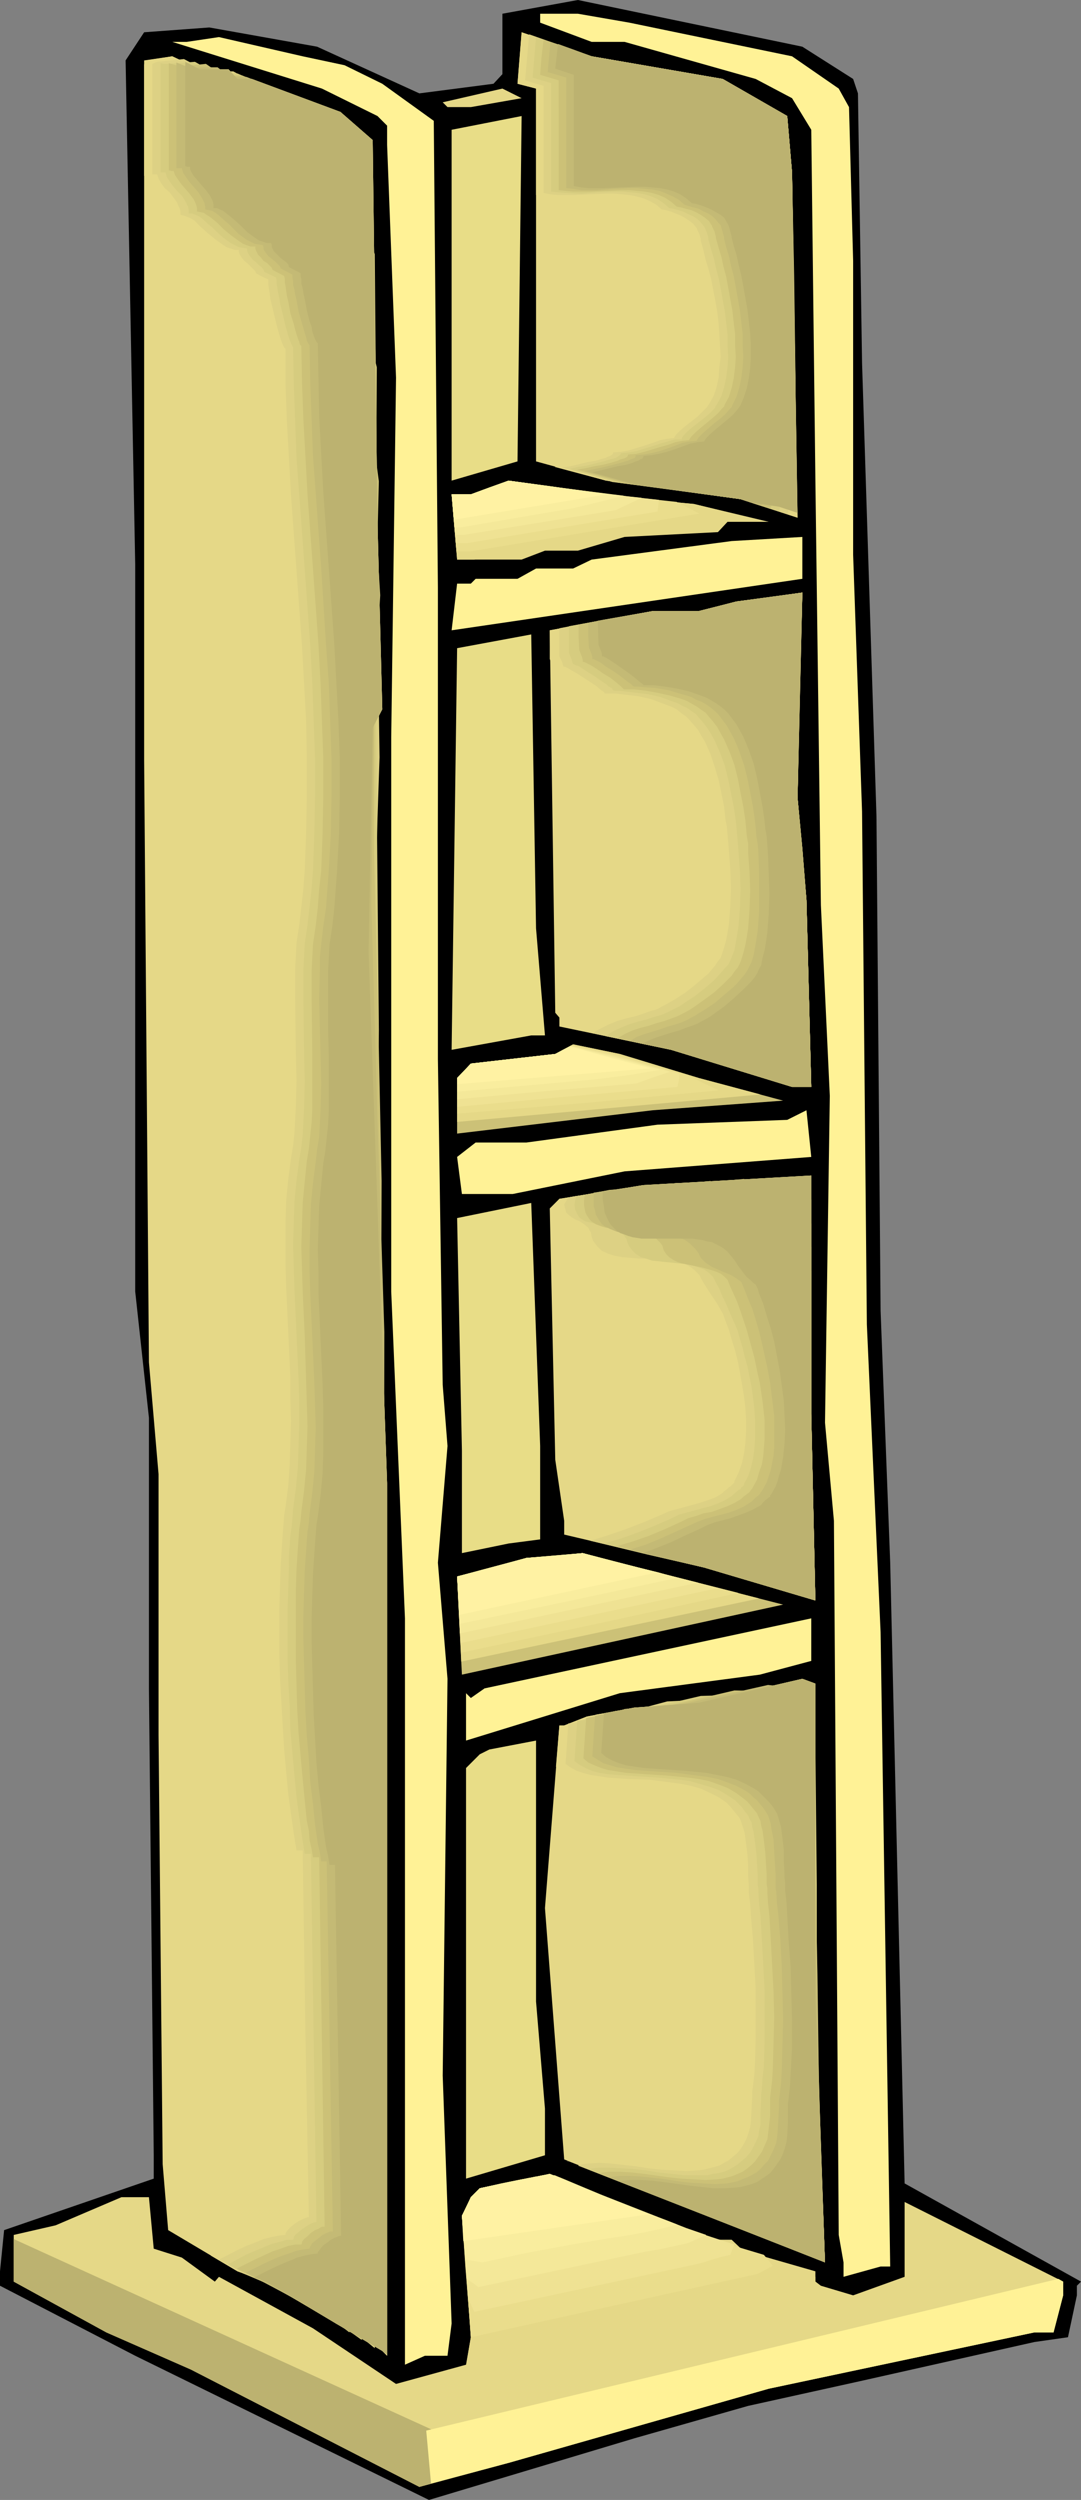 <?xml version="1.0" encoding="UTF-8" standalone="no"?>
<svg
   version="1.0"
   width="67.355mm"
   height="155.668mm"
   id="svg76"
   sodipodi:docname="Shelves - Tall.wmf"
   xmlns:inkscape="http://www.inkscape.org/namespaces/inkscape"
   xmlns:sodipodi="http://sodipodi.sourceforge.net/DTD/sodipodi-0.dtd"
   xmlns="http://www.w3.org/2000/svg"
   xmlns:svg="http://www.w3.org/2000/svg">
  <rect width="100%" height="100%" fill="#808080" stroke="none"/>
  <sodipodi:namedview
     id="namedview76"
     pagecolor="#ffffff"
     bordercolor="#000000"
     borderopacity="0.25"
     inkscape:showpageshadow="2"
     inkscape:pageopacity="0.0"
     inkscape:pagecheckerboard="0"
     inkscape:deskcolor="#d1d1d1"
     inkscape:document-units="mm" />
  <defs
     id="defs1">
    <pattern
       id="WMFhbasepattern"
       patternUnits="userSpaceOnUse"
       width="6"
       height="6"
       x="0"
       y="0" />
  </defs>
  <path
     style="fill:#000000;fill-opacity:1;fill-rule:evenodd;stroke:none"
     d="M 118.315,17.452 116.214,19.714 98.757,21.976 74.674,10.988 49.298,6.464 33.943,7.595 29.579,14.22 31.842,132.828 v 171.125 l 3.233,29.733 v 63.667 l 1.131,109.882 v 5.494 L 0.97,524.848 0,534.543 v 3.393 l 31.842,16.482 69.179,33.934 48.49,-14.543 26.669,-7.595 26.346,-5.817 41.055,-9.211 7.92,-1.131 2.101,-9.857 v -2.262 l 0.97,-0.97 -41.54,-23.108 -3.394,-146.078 -2.263,-59.304 -0.97,-116.346 L 203.01,85.482 202.041,21.976 200.909,18.583 188.948,10.988 136.094,0 118.315,3.232 Z"
     id="path1" />
  <path
     style="fill:#fff296;fill-opacity:1;fill-rule:evenodd;stroke:none"
     d="m 127.205,5.333 12.122,4.525 h 7.758 l 30.872,8.726 8.567,4.525 4.526,7.433 0.97,82.573 1.293,99.863 2.101,44.922 -1.131,76.917 2.101,23.108 1.131,168.055 1.131,6.464 v 3.393 l 8.728,-2.424 h 2.263 L 207.374,384.102 204.142,311.709 203.01,191.001 200.909,130.566 V 61.405 l -0.97,-36.196 -2.424,-4.363 -10.991,-7.595 -38.307,-7.918 -12.122,-2.101 h -8.89 z"
     id="path2" />
  <path
     style="fill:#e5d887;fill-opacity:1;fill-rule:evenodd;stroke:none"
     d="m 126.235,20.845 v 87.744 l 16.487,4.525 31.68,4.363 13.415,4.363 -1.293,-81.28 -1.131,-13.25 -15.193,-8.726 -30.872,-5.333 -16.486,-5.656 -0.97,12.119 z"
     id="path3" />
  <path
     style="fill:#fff296;fill-opacity:1;fill-rule:evenodd;stroke:none"
     d="m 40.57,9.857 35.236,10.988 13.092,6.464 2.263,2.262 v 4.525 l 2.101,54.779 -1.131,84.674 v 130.404 l 3.233,76.917 v 175.65 l 4.687,-2.101 h 5.334 l 0.97,-7.595 -2.101,-58.334 1.131,-93.4 -2.263,-27.309 2.263,-27.47 -1.131,-14.382 -1.131,-76.594 V 138.322 L 102.152,28.44 90.029,19.714 81.139,15.351 71.28,13.25 51.561,8.726 43.964,9.857 Z"
     id="path4" />
  <path
     style="fill:#e5d887;fill-opacity:1;fill-rule:evenodd;stroke:none"
     d="m 33.943,178.881 1.131,141.715 2.263,26.339 v 61.405 l 0.97,100.994 1.293,15.513 16.325,9.695 6.627,2.424 27.478,16.321 1.131,1.131 V 349.037 l -4.364,-125.072 0.97,-52.679 2.263,-4.363 -1.131,-44.114 -1.131,-89.845 -7.597,-6.625 -20.851,-7.756 h -3.394 L 53.824,16.321 H 47.035 l -6.465,-3.07 -6.627,0.97 z"
     id="path5" />
  <path
     style="fill:#e5d887;fill-opacity:1;fill-rule:evenodd;stroke:none"
     d="m 105.384,25.208 h 5.495 l 11.961,-2.101 -4.526,-2.262 -14.062,3.232 z"
     id="path6" />
  <path
     style="fill:#e8dd87;fill-opacity:1;fill-rule:evenodd;stroke:none"
     d="m 106.354,113.114 15.517,-4.525 0.97,-81.28 -16.487,3.232 z"
     id="path7" />
  <path
     style="fill:#e5d887;fill-opacity:1;fill-rule:evenodd;stroke:none"
     d="m 106.354,116.346 1.293,15.351 h 15.193 l 5.495,-2.101 h 7.758 l 10.991,-3.232 21.982,-1.131 2.263,-2.424 h 9.698 l -17.618,-4.201 -11.961,-1.131 -31.68,-4.363 -8.89,3.232 z"
     id="path8" />
  <path
     style="fill:#fff296;fill-opacity:1;fill-rule:evenodd;stroke:none"
     d="m 139.327,131.697 -4.364,2.101 h -8.728 l -4.364,2.424 h -9.86 l -1.131,1.131 h -3.233 l -1.293,10.988 82.594,-12.119 v -9.857 l -16.648,0.97 z"
     id="path9" />
  <path
     style="fill:#e5d887;fill-opacity:1;fill-rule:evenodd;stroke:none"
     d="m 164.542,143.816 h -10.829 l -24.245,4.525 1.293,90.006 0.97,1.131 v 2.101 l 26.346,5.494 28.447,8.726 h 4.526 l -1.131,-43.953 -2.101,-24.077 1.131,-48.316 -15.517,2.101 z"
     id="path10" />
  <path
     style="fill:#e8dd87;fill-opacity:1;fill-rule:evenodd;stroke:none"
     d="m 106.354,247.073 18.749,-3.393 h 3.233 l -2.101,-25.208 -1.131,-69.161 -17.456,3.232 z"
     id="path11" />
  <path
     style="fill:#ccc177;fill-opacity:1;fill-rule:evenodd;stroke:none"
     d="m 110.88,250.305 -3.233,3.393 v 13.089 l 46.065,-5.494 30.71,-2.262 -19.881,-5.332 -18.588,-5.656 -10.991,-2.262 -4.202,2.262 z"
     id="path12" />
  <path
     style="fill:#fff296;fill-opacity:1;fill-rule:evenodd;stroke:none"
     d="m 154.844,264.686 -30.872,4.201 h -11.961 l -4.364,3.393 1.131,8.726 h 11.961 l 26.346,-5.332 43.964,-3.393 -1.131,-10.988 -4.526,2.262 z"
     id="path13" />
  <path
     style="fill:#e5d887;fill-opacity:1;fill-rule:evenodd;stroke:none"
     d="m 131.73,282.138 -2.263,2.262 1.293,59.142 2.101,14.382 v 3.232 l 32.973,7.756 26.184,7.756 -0.97,-43.953 v -56.072 l -39.6,2.262 z"
     id="path14" />
  <path
     style="fill:#e8dd87;fill-opacity:1;fill-rule:evenodd;stroke:none"
     d="m 108.779,341.442 v 24.077 l 10.991,-2.262 7.435,-0.97 v -21.976 l -2.101,-57.203 -17.456,3.555 z"
     id="path15" />
  <path
     style="fill:#ccc177;fill-opacity:1;fill-rule:evenodd;stroke:none"
     d="m 107.647,371.013 1.131,23.108 75.644,-16.482 -34.104,-8.726 -13.092,-3.393 -13.254,1.131 z"
     id="path16" />
  <path
     style="fill:#fff296;fill-opacity:1;fill-rule:evenodd;stroke:none"
     d="m 110.88,399.615 -1.131,-1.131 v 11.15 l 36.206,-11.15 32.973,-4.363 12.122,-3.232 v -10.019 l -76.937,16.482 z"
     id="path17" />
  <path
     style="fill:#e5d887;fill-opacity:1;fill-rule:evenodd;stroke:none"
     d="m 149.348,401.877 -11.153,2.101 -5.334,2.101 h -1.131 l -3.394,42.983 4.526,59.142 61.42,24.239 -2.263,-62.536 v -73.686 l -3.071,-1.131 -24.406,5.656 z"
     id="path18" />
  <path
     style="fill:#e8dd87;fill-opacity:1;fill-rule:evenodd;stroke:none"
     d="m 112.981,412.865 -3.233,3.232 v 96.631 l 18.588,-5.494 v -10.988 l -2.101,-25.208 v -61.405 l -10.991,2.101 z"
     id="path19" />
  <path
     style="fill:#e5d887;fill-opacity:1;fill-rule:evenodd;stroke:none"
     d="m 110.88,517.092 -2.101,4.363 2.101,28.602 -1.131,6.464 -16.487,4.525 -19.558,-13.089 -22.144,-12.119 -0.97,1.131 -7.758,-5.656 -6.627,-2.101 -1.131,-12.119 h -6.465 l -15.517,6.625 -9.86,2.262 v 10.988 l 21.82,11.958 19.881,8.726 53.824,27.632 21.012,-5.656 61.259,-17.452 62.552,-13.25 h 4.526 l 2.263,-8.726 v -3.232 l -37.337,-18.745 v 17.613 l -12.122,4.363 -7.597,-2.262 -1.293,-0.97 v -2.424 l -15.193,-4.363 h -1.293 l -3.233,-3.07 h -5.334 l -32.003,-13.25 -5.495,-2.262 -16.487,3.393 z"
     id="path20" />
  <path
     style="fill:#e5d887;fill-opacity:1;fill-rule:evenodd;stroke:none"
     d="m 106.354,116.346 1.293,15.351 h 4.041 l 62.875,-10.342 -11.153,-2.747 -11.961,-1.131 -31.68,-4.363 -8.89,3.232 z"
     id="path21" />
  <path
     style="fill:#eadd8c;fill-opacity:1;fill-rule:evenodd;stroke:none"
     d="m 106.354,116.346 1.131,13.412 h 3.394 l 53.824,-8.888 -5.334,-2.747 -5.98,-0.646 -5.98,-0.646 -27.639,-3.717 -2.263,0.808 -2.263,0.808 -4.364,1.616 z"
     id="path22" />
  <path
     style="fill:#efe293;fill-opacity:1;fill-rule:evenodd;stroke:none"
     d="m 106.354,116.346 0.647,5.817 0.323,5.656 h 2.748 l 44.772,-7.433 0.162,-1.293 0.162,-1.454 -11.799,-1.293 -11.799,-1.616 -11.799,-1.616 -2.263,0.808 -2.263,0.808 -4.364,1.616 z"
     id="path23" />
  <path
     style="fill:#f4e899;fill-opacity:1;fill-rule:evenodd;stroke:none"
     d="m 106.354,116.346 0.485,4.848 0.323,4.686 h 2.101 l 17.941,-2.909 17.78,-2.909 3.071,-1.454 3.071,-1.454 -3.071,-0.323 -2.748,-0.323 -5.98,-0.646 -9.86,-1.454 -9.698,-1.293 -2.263,0.808 -2.263,0.808 -4.364,1.616 z"
     id="path24" />
  <path
     style="fill:#f9ed9e;fill-opacity:1;fill-rule:evenodd;stroke:none"
     d="m 106.354,116.346 0.323,3.878 0.323,3.878 h 1.616 l 13.254,-2.262 13.254,-2.262 5.98,-1.454 5.819,-1.454 -11.638,-1.454 -7.758,-0.97 -7.758,-1.131 -2.263,0.808 -2.263,0.808 -4.364,1.616 z"
     id="path25" />
  <path
     style="fill:#fff2a3;fill-opacity:1;fill-rule:evenodd;stroke:none"
     d="m 106.354,116.346 0.485,5.817 h 0.97 l 35.074,-5.817 -23.113,-3.232 -8.89,3.232 z"
     id="path26" />
  <path
     style="fill:#e5d887;fill-opacity:1;fill-rule:evenodd;stroke:none"
     d="m 110.88,250.305 -3.233,3.393 v 10.342 l 71.442,-6.464 -14.547,-3.878 -18.588,-5.656 -10.991,-2.262 -4.202,2.262 z"
     id="path27" />
  <path
     style="fill:#eadd8c;fill-opacity:1;fill-rule:evenodd;stroke:none"
     d="m 110.88,250.305 -1.616,1.778 -1.616,1.616 v 8.403 l 15.355,-1.293 15.517,-1.293 30.71,-2.909 -3.394,-1.616 -3.556,-1.778 -8.405,-2.424 -8.405,-2.585 -10.668,-2.262 -1.94,1.131 -2.101,0.97 z"
     id="path28" />
  <path
     style="fill:#efe293;fill-opacity:1;fill-rule:evenodd;stroke:none"
     d="m 110.88,250.305 -1.616,1.778 -1.616,1.616 v 6.787 l 26.023,-2.424 25.861,-2.262 0.323,-1.454 0.162,-1.616 -15.032,-4.363 -5.172,-1.131 -5.172,-1.131 -1.94,0.97 -1.94,0.97 z"
     id="path29" />
  <path
     style="fill:#f4e899;fill-opacity:1;fill-rule:evenodd;stroke:none"
     d="m 110.88,250.305 -1.616,1.778 -1.616,1.616 v 5.009 l 21.012,-1.939 21.174,-1.778 4.041,-1.454 3.879,-1.293 -13.415,-3.717 -4.849,-1.131 -5.011,-1.293 -1.94,0.97 -1.778,0.97 z"
     id="path30" />
  <path
     style="fill:#f9ed9e;fill-opacity:1;fill-rule:evenodd;stroke:none"
     d="m 110.88,250.305 -1.616,1.778 -1.616,1.616 v 3.232 l 32.488,-2.909 7.758,-0.97 7.597,-1.293 -11.638,-3.07 -9.375,-2.424 -3.718,1.778 z"
     id="path31" />
  <path
     style="fill:#fff2a3;fill-opacity:1;fill-rule:evenodd;stroke:none"
     d="m 110.88,250.305 -3.233,3.393 v 1.454 l 45.58,-3.717 -9.86,-2.585 -9.213,-2.585 -3.394,1.778 z"
     id="path32" />
  <path
     style="fill:#e5d887;fill-opacity:1;fill-rule:evenodd;stroke:none"
     d="m 107.647,371.013 0.97,20.037 70.148,-14.866 -28.447,-7.272 -13.092,-3.393 -13.254,1.131 z"
     id="path33" />
  <path
     style="fill:#eadd8c;fill-opacity:1;fill-rule:evenodd;stroke:none"
     d="m 107.647,371.013 0.97,17.937 32.65,-6.948 32.65,-7.11 -23.598,-5.979 -6.465,-1.616 -6.627,-1.778 -6.627,0.646 -6.627,0.485 -8.082,2.262 z"
     id="path34" />
  <path
     style="fill:#efe293;fill-opacity:1;fill-rule:evenodd;stroke:none"
     d="m 107.647,371.013 0.808,15.674 30.225,-6.464 30.387,-6.464 -9.375,-2.424 -9.375,-2.424 -6.465,-1.616 -6.627,-1.778 -6.627,0.646 -6.627,0.485 -8.082,2.262 z"
     id="path35" />
  <path
     style="fill:#f4e899;fill-opacity:1;fill-rule:evenodd;stroke:none"
     d="m 107.647,371.013 0.323,6.787 0.323,6.625 56.086,-11.958 -14.062,-3.555 -6.465,-1.616 -6.627,-1.778 -6.627,0.646 -6.627,0.485 -8.082,2.262 z"
     id="path36" />
  <path
     style="fill:#f9ed9e;fill-opacity:1;fill-rule:evenodd;stroke:none"
     d="m 107.647,371.013 0.323,5.656 0.323,5.494 25.538,-5.332 25.7,-5.494 -4.526,-1.293 -4.687,-1.131 -6.465,-1.616 -6.627,-1.778 -6.627,0.646 -6.627,0.485 -8.082,2.262 z"
     id="path37" />
  <path
     style="fill:#fff2a3;fill-opacity:1;fill-rule:evenodd;stroke:none"
     d="m 107.647,371.013 0.485,9.049 46.712,-10.019 -4.526,-1.131 -13.092,-3.393 -13.254,1.131 z"
     id="path38" />
  <path
     style="fill:#e5d887;fill-opacity:1;fill-rule:evenodd;stroke:none"
     d="m 110.88,517.092 -2.101,4.363 2.101,28.602 -0.97,5.817 82.917,-18.26 -0.808,-0.646 v -1.131 l -5.334,-2.747 -9.86,-2.909 -9.86,-3.07 -32.003,-13.25 -5.495,-2.262 -16.487,3.393 z"
     id="path39" />
  <path
     style="fill:#eadd8c;fill-opacity:1;fill-rule:evenodd;stroke:none"
     d="m 110.88,517.092 -0.97,2.262 -1.131,2.101 0.808,11.958 0.97,12.119 0.323,4.525 33.62,-7.433 33.781,-7.433 1.616,-0.808 1.131,-0.646 0.97,-0.485 -2.101,-2.585 -4.849,-1.454 -4.849,-1.454 -9.698,-3.393 -6.627,-2.747 -6.627,-2.747 -13.415,-5.494 -2.909,-0.646 -3.071,-0.808 -7.435,1.454 -7.435,1.616 -0.97,0.97 -1.131,1.131 z"
     id="path40" />
  <path
     style="fill:#efe293;fill-opacity:1;fill-rule:evenodd;stroke:none"
     d="m 110.88,517.092 -0.97,2.262 -1.131,2.101 0.808,9.857 0.647,9.695 0.808,1.616 0.647,1.454 52.046,-11.15 1.94,-0.485 1.94,-0.646 2.263,-0.646 2.101,-0.485 0.485,-1.293 0.485,-1.131 -9.375,-3.07 -9.375,-3.393 -10.668,-4.363 -5.495,-2.262 -5.172,-2.262 -6.789,-0.646 -13.092,2.747 -0.97,0.97 -1.131,1.131 z"
     id="path41" />
  <path
     style="fill:#f4e899;fill-opacity:1;fill-rule:evenodd;stroke:none"
     d="m 110.88,517.092 -0.97,2.262 -1.131,2.101 1.131,14.866 1.455,0.97 1.293,0.97 36.529,-7.756 3.071,-0.646 3.071,-0.485 6.627,-1.454 4.364,-1.939 -4.687,-1.616 -4.526,-1.778 -9.375,-3.393 -16.002,-6.787 -3.718,0.162 h -3.556 l -11.476,2.424 -0.97,0.97 -1.131,1.131 z"
     id="path42" />
  <path
     style="fill:#f9ed9e;fill-opacity:1;fill-rule:evenodd;stroke:none"
     d="m 110.88,517.092 -0.97,2.262 -1.131,2.101 0.808,10.342 4.041,0.646 10.506,-2.262 10.506,-1.939 8.567,-1.454 4.364,-0.646 4.364,-0.808 3.718,-0.808 3.879,-0.97 -9.051,-3.555 -9.051,-3.555 -10.829,-4.525 -7.758,0.97 -4.849,0.97 -5.011,1.131 -0.97,0.97 -1.131,1.131 z"
     id="path43" />
  <path
     style="fill:#fff2a3;fill-opacity:1;fill-rule:evenodd;stroke:none"
     d="m 110.88,517.092 -2.101,4.363 0.323,5.979 43.641,-6.302 -17.78,-7.272 -5.495,-2.262 -16.487,3.393 z"
     id="path44" />
  <path
     style="fill:#e5d887;fill-opacity:1;fill-rule:evenodd;stroke:none"
     d="m 49.621,530.827 6.304,3.717 6.627,2.424 27.478,16.321 1.131,1.131 V 349.037 l -4.364,-125.072 0.97,-52.679 2.263,-4.363 -1.131,-44.114 -1.131,-89.845 -7.597,-6.625 -20.851,-7.756 h -3.394 L 53.824,16.321 H 47.035 l -6.465,-3.07 -6.142,0.97 -0.162,0.485 -0.323,0.485 v 26.178 l 0.647,0.162 h 0.647 v 0.485 l 0.162,0.485 0.647,1.131 0.97,0.97 0.97,1.131 0.97,1.131 0.97,1.293 0.323,0.646 0.323,0.808 0.162,0.646 v 0.808 l 0.808,0.162 0.647,0.162 0.808,0.485 0.808,0.485 1.616,1.293 0.808,0.646 0.808,0.808 1.616,1.454 1.778,1.454 0.97,0.485 0.97,0.323 0.97,0.323 h 0.97 v 0.646 l 0.162,0.323 0.485,0.97 0.647,0.808 0.808,0.646 0.647,0.485 0.647,0.646 0.485,0.485 0.162,0.485 2.909,1.454 v 0.646 0.808 l 0.162,0.97 0.323,1.131 0.162,1.131 0.162,1.293 0.647,2.747 0.647,2.585 0.323,1.131 0.323,1.131 0.323,0.97 0.323,0.808 0.323,0.646 0.323,0.323 0.162,8.564 0.162,8.564 0.485,8.564 0.485,8.726 0.323,4.525 0.323,4.363 0.647,8.726 1.293,17.775 0.485,8.726 0.485,8.888 0.162,8.726 0.162,8.726 -0.162,8.726 -0.485,8.726 -0.323,4.201 -0.485,4.363 -0.485,4.201 -0.485,4.201 -0.323,3.07 -0.162,3.232 v 6.464 l 0.323,13.089 v 6.464 6.302 l -0.323,3.07 -0.162,3.07 -0.323,2.909 -0.485,2.909 -0.647,5.009 -0.323,4.848 -0.323,5.171 v 5.009 5.171 l 0.162,5.332 0.97,20.845 0.162,5.171 v 5.171 5.171 l -0.323,5.009 -0.323,5.009 -0.647,5.009 -0.323,1.939 -0.162,2.101 -0.162,2.101 -0.323,4.686 -0.162,2.424 -0.162,5.009 -0.162,5.332 v 5.333 l 0.162,5.656 v 5.656 l 0.323,5.656 0.323,5.494 0.323,5.494 0.485,5.333 0.485,5.009 0.647,4.686 0.323,2.262 0.323,2.262 0.323,2.101 0.485,1.939 h 1.293 l 1.455,86.128 h -0.647 l -0.808,0.485 -0.97,0.323 -0.97,0.646 -0.808,0.646 -0.647,0.808 -0.485,0.646 -0.162,0.162 v 0.323 l -1.616,0.162 -1.616,0.323 -1.94,0.646 -1.94,0.646 -2.101,0.97 -2.101,0.97 z"
     id="path45" />
  <path
     style="fill:#ddd184;fill-opacity:1;fill-rule:evenodd;stroke:none"
     d="m 51.561,531.796 5.657,3.232 7.273,3.07 21.982,13.089 1.778,1.454 1.293,-40.398 1.293,-40.236 0.162,-82.088 -1.778,-49.932 -1.616,-50.093 0.485,-41.367 0.485,-41.691 0.323,-14.22 L 89.383,178.235 88.736,132.505 88.575,96.147 88.251,59.789 85.18,52.679 81.948,45.569 64.976,21.492 62.875,20.845 60.774,20.037 54.955,16.805 h -6.142 l -2.748,-1.454 -2.748,-1.454 -6.304,0.646 -1.131,0.485 v 26.016 h 1.131 l 0.162,0.485 0.162,0.485 0.647,1.131 0.808,1.131 1.131,0.97 0.97,1.293 0.808,1.131 0.323,0.808 0.323,0.646 0.162,0.808 v 0.646 l 0.808,0.162 0.808,0.323 0.808,0.323 0.808,0.485 1.455,1.454 1.616,1.454 1.778,1.454 1.778,1.293 0.97,0.646 0.97,0.323 0.97,0.323 h 0.97 v 0.485 l 0.162,0.485 0.485,0.808 0.647,0.808 0.808,0.646 0.647,0.646 0.647,0.646 0.485,0.485 0.162,0.485 1.455,0.808 1.455,0.646 v 0.485 0.808 l 0.162,1.131 0.162,0.97 0.162,1.293 0.323,1.293 0.647,2.747 0.647,2.585 0.323,1.131 0.323,1.131 0.323,0.97 0.323,0.808 0.323,0.646 0.323,0.323 v 8.564 l 0.323,8.564 0.485,8.726 0.485,8.726 1.293,17.613 1.293,17.775 0.485,8.726 0.485,8.888 0.162,8.888 v 8.726 l -0.162,8.726 -0.323,8.726 -0.323,4.363 -0.485,4.363 -0.485,4.201 -0.647,4.201 -0.162,3.232 -0.162,3.07 v 6.464 l 0.162,13.089 0.162,6.464 -0.162,6.302 -0.162,3.232 -0.162,2.909 -0.323,3.07 -0.485,2.909 -0.647,4.848 -0.485,5.009 -0.162,5.009 v 5.171 5.171 l 0.162,5.333 0.97,21.007 v 5.171 l 0.162,5.171 -0.162,5.171 -0.162,5.171 -0.323,4.848 -0.647,5.009 -0.323,1.939 -0.162,2.101 -0.162,2.101 -0.162,2.424 -0.323,4.848 -0.162,5.009 -0.162,5.333 v 5.494 5.494 l 0.162,5.656 0.323,5.656 0.323,5.656 0.323,5.333 0.485,5.333 0.485,5.171 0.647,4.686 0.323,2.262 0.323,2.262 0.323,2.101 0.323,1.939 h 1.455 l 0.647,43.145 0.808,43.145 -0.647,0.162 -0.808,0.323 -0.97,0.485 -0.97,0.646 -0.808,0.646 -0.647,0.646 -0.485,0.646 -0.162,0.323 v 0.323 l -1.616,0.162 -1.616,0.323 -1.94,0.485 -1.94,0.808 -2.101,0.808 -2.101,0.97 z"
     id="path46" />
  <path
     style="fill:#d6cc7f;fill-opacity:1;fill-rule:evenodd;stroke:none"
     d="m 53.662,532.928 5.011,2.585 3.879,1.778 3.879,1.939 16.487,9.857 1.131,0.808 1.131,0.808 2.748,-29.248 2.748,-29.086 v -30.702 l 0.162,-30.864 -2.263,-74.817 0.162,-56.718 0.485,-56.88 -0.485,-52.679 -0.162,-23.754 v -23.754 -27.794 L 88.736,86.451 87.443,81.119 86.15,75.625 83.726,64.96 70.633,24.4 68.209,23.108 65.623,21.653 60.774,19.391 55.925,17.29 h -5.172 l -4.849,-2.747 -6.465,0.485 h -0.808 l -0.808,-0.162 v 25.693 h 1.131 l 0.162,0.485 0.162,0.646 0.647,0.97 0.808,1.131 0.97,1.131 1.131,1.131 0.808,1.293 0.323,0.646 0.323,0.646 0.162,0.808 v 0.808 h 0.808 l 0.808,0.323 0.808,0.323 0.647,0.485 1.616,1.454 0.808,0.646 0.808,0.808 1.778,1.616 1.778,1.293 0.97,0.485 0.97,0.485 0.97,0.162 0.97,0.162 v 0.485 l 0.162,0.485 0.485,0.808 0.647,0.808 0.808,0.646 0.647,0.646 0.647,0.485 0.485,0.646 0.162,0.485 2.748,1.293 0.162,0.646 v 0.808 l 0.162,0.97 0.162,1.131 0.323,1.293 0.162,1.293 0.647,2.585 0.647,2.747 0.323,1.131 0.323,1.131 0.323,0.97 0.323,0.808 0.323,0.646 0.162,0.323 0.162,8.564 0.323,8.726 0.323,8.726 0.647,8.726 1.293,17.613 1.293,17.775 0.485,8.888 0.323,8.888 0.323,8.888 v 8.726 l -0.162,8.726 -0.323,8.888 -0.323,4.201 -0.485,4.363 -0.485,4.201 -0.647,4.363 -0.162,3.07 -0.162,3.232 v 6.464 l 0.162,13.089 0.162,6.625 -0.162,6.302 -0.162,3.232 -0.162,3.07 -0.323,2.909 -0.485,2.909 -0.647,4.848 -0.485,5.009 -0.162,5.009 -0.162,5.171 0.162,5.332 0.162,5.171 0.97,21.168 0.162,5.171 v 5.171 l -0.162,5.171 -0.162,5.171 -0.485,5.009 -0.647,4.848 -0.162,2.101 -0.162,1.939 -0.323,2.262 -0.162,2.262 -0.162,2.424 v 2.424 l -0.162,5.171 -0.162,5.332 v 5.494 5.494 l 0.162,5.656 0.323,5.656 0.162,5.656 0.485,5.494 0.485,5.333 0.485,5.009 0.647,4.848 0.323,2.262 0.323,2.262 0.323,2.101 0.323,1.939 h 1.455 l 1.293,86.613 -0.647,0.162 -0.808,0.323 -0.808,0.485 -0.97,0.646 -0.808,0.646 -0.808,0.646 -0.485,0.646 v 0.323 l -0.162,0.323 h -1.455 l -1.616,0.485 -1.94,0.485 -1.94,0.808 -1.94,0.808 -2.263,0.97 z"
     id="path47" />
  <path
     style="fill:#ccc177;fill-opacity:1;fill-rule:evenodd;stroke:none"
     d="m 55.763,533.897 4.202,2.101 8.243,4.363 5.496,3.232 5.657,3.393 1.455,0.808 1.455,1.131 8.243,-36.196 L 90.676,471.846 89.383,422.076 89.868,277.937 89.059,239.478 88.09,201.019 88.251,152.057 89.221,113.275 87.281,98.732 85.342,84.189 76.452,27.147 70.472,23.269 67.077,21.815 63.683,20.522 57.056,17.775 H 52.369 l -1.778,-1.293 -2.101,-1.454 -3.233,0.323 -3.233,0.162 -1.131,-0.323 -1.131,-0.323 v 25.208 l 0.647,0.162 h 0.485 l 0.162,0.485 0.162,0.485 0.647,0.97 0.808,1.131 1.94,2.262 0.97,1.293 0.323,0.646 0.323,0.808 0.162,0.646 v 0.808 l 0.808,0.162 0.808,0.162 0.647,0.485 0.808,0.485 1.616,1.293 0.808,0.808 0.808,0.808 1.778,1.454 1.778,1.293 0.97,0.646 0.808,0.323 0.97,0.323 h 1.131 v 0.485 l 0.162,0.485 0.485,0.97 0.647,0.646 0.647,0.808 0.808,0.485 0.647,0.646 0.485,0.485 0.162,0.485 2.748,1.454 0.162,0.646 v 0.808 l 0.162,0.97 0.162,1.131 0.162,1.131 0.323,1.293 0.485,2.747 0.808,2.585 0.323,1.293 0.323,1.131 0.323,0.97 0.323,0.808 0.162,0.646 0.323,0.323 0.162,8.564 0.323,8.726 0.485,8.726 0.485,8.888 1.293,17.613 1.293,17.775 0.485,9.049 0.323,8.888 0.323,8.888 v 8.726 l -0.162,8.888 -0.323,8.726 -0.485,4.363 -0.323,4.363 -0.485,4.201 -0.647,4.363 -0.162,3.07 -0.162,3.232 v 6.464 l 0.162,13.25 v 6.464 6.464 l -0.162,3.07 -0.323,3.07 -0.323,3.07 -0.485,2.909 -0.485,4.848 -0.485,5.009 -0.162,5.171 -0.162,5.171 0.162,5.171 0.162,5.332 0.485,10.503 0.323,10.503 0.162,5.333 0.162,5.332 -0.162,5.009 -0.162,5.171 -0.485,5.009 -0.647,5.009 -0.162,1.939 -0.323,2.101 -0.162,2.262 -0.162,2.262 -0.162,2.424 -0.162,2.424 -0.162,5.171 v 5.333 5.494 5.494 l 0.162,5.817 0.162,5.656 0.323,5.656 0.485,5.494 0.485,5.333 0.485,5.009 0.485,4.848 0.485,2.262 0.162,2.262 0.485,2.101 0.323,1.939 h 1.455 L 76.452,524.04 h -0.647 l -0.808,0.485 -0.808,0.323 -0.97,0.646 -0.808,0.808 -0.808,0.646 -0.485,0.646 v 0.323 l -0.162,0.323 h -1.455 l -1.616,0.323 -1.778,0.646 -1.94,0.646 -2.101,0.97 -2.101,0.97 z"
     id="path48" />
  <path
     style="fill:#c4ba75;fill-opacity:1;fill-rule:evenodd;stroke:none"
     d="m 57.864,534.867 1.616,0.808 0.97,0.323 0.808,0.485 8.89,5.009 5.657,3.232 3.556,2.262 10.829,-13.897 0.162,-10.18 0.162,-10.18 -0.162,-12.281 -0.162,-12.443 0.323,-174.518 -1.616,-50.416 -1.455,-50.578 0.323,-25.37 0.323,-25.531 0.808,-10.827 0.647,-10.665 -1.131,-18.26 -1.293,-18.26 -5.011,-73.524 -6.789,-5.333 -8.567,-3.232 -8.728,-3.393 H 54.147 L 52.692,16.967 51.237,15.836 h -3.394 l -3.233,0.162 -1.455,-0.646 -1.616,-0.646 v 24.885 h 1.293 l 0.162,0.646 0.162,0.485 0.647,0.97 0.808,1.131 0.97,1.131 1.131,1.293 0.808,1.293 0.323,0.646 0.323,0.646 0.162,0.808 v 0.646 l 0.808,0.162 0.808,0.162 0.808,0.485 0.647,0.485 1.616,1.454 0.808,0.646 0.808,0.808 1.616,1.616 1.778,1.293 0.97,0.485 0.97,0.485 0.97,0.162 0.97,0.162 0.162,0.485 v 0.485 l 0.485,0.808 0.647,0.808 0.808,0.646 0.808,0.646 0.647,0.646 0.485,0.485 0.162,0.485 2.748,1.454 v 0.646 l 0.162,0.808 v 0.97 l 0.323,1.131 0.162,1.131 0.323,1.293 0.485,2.747 0.808,2.747 0.323,1.131 0.323,1.131 0.323,0.97 0.162,0.808 0.323,0.646 0.323,0.485 0.162,8.564 0.323,8.726 0.323,8.726 0.647,8.726 0.647,8.888 0.647,8.888 1.131,17.937 0.647,8.888 0.323,8.888 0.323,9.049 v 8.726 l -0.162,8.888 -0.485,8.726 -0.323,4.363 -0.323,4.363 -0.647,4.363 -0.485,4.201 -0.323,3.232 v 3.232 l -0.162,6.464 0.323,13.25 0.162,6.625 -0.162,6.302 -0.162,3.232 -0.162,3.07 -0.485,2.909 -0.323,2.909 -0.647,5.009 -0.485,5.009 -0.162,5.171 -0.162,5.171 v 5.171 l 0.162,5.333 0.485,10.503 0.485,10.665 0.162,5.333 0.162,5.171 -0.162,5.171 -0.162,5.171 -0.485,5.009 -0.647,5.009 -0.162,2.101 -0.323,2.101 -0.162,2.101 -0.162,2.424 -0.162,2.262 -0.162,2.424 -0.162,5.171 -0.162,5.333 v 5.494 l 0.162,5.656 0.162,5.817 0.162,5.656 0.323,5.656 0.485,5.494 0.323,5.333 0.647,5.171 0.485,4.848 0.323,2.262 0.323,2.262 0.485,2.101 0.323,2.101 h 1.293 l 1.455,87.098 h -0.647 l -0.808,0.323 -0.97,0.485 -1.616,1.293 -0.808,0.646 -0.485,0.808 -0.162,0.323 v 0.162 l -1.455,0.162 -1.616,0.323 -1.778,0.646 -1.94,0.646 -1.94,0.808 -2.101,0.97 z"
     id="path49" />
  <path
     style="fill:#bcb270;fill-opacity:1;fill-rule:evenodd;stroke:none"
     d="m 59.804,535.998 2.748,0.97 9.536,5.494 v 0.162 l 4.364,2.585 13.577,8.08 0.323,0.323 0.808,0.485 V 349.037 l -4.364,-125.072 0.97,-52.679 2.263,-4.363 -1.131,-44.114 -1.131,-89.845 -7.597,-6.625 -20.851,-7.756 h -3.394 L 53.824,16.321 H 47.035 l -3.394,-1.778 v 24.562 l 0.485,0.162 h 0.647 v 0.485 l 0.162,0.485 0.647,1.131 0.97,1.131 0.97,1.131 0.97,1.131 0.97,1.293 0.323,0.646 0.323,0.646 0.162,0.808 v 0.808 h 0.808 l 0.647,0.323 0.808,0.323 0.808,0.646 1.616,1.293 1.616,1.454 1.616,1.616 1.778,1.293 0.97,0.646 0.97,0.323 0.97,0.323 h 0.97 l 0.162,0.485 v 0.485 l 0.485,0.97 0.647,0.646 0.808,0.808 0.808,0.646 0.647,0.485 0.485,0.485 0.162,0.646 2.748,1.454 v 0.646 l 0.162,0.808 v 0.97 l 0.323,1.131 0.162,1.131 0.323,1.454 0.485,2.585 0.647,2.585 0.485,1.293 0.162,1.131 0.323,0.97 0.323,0.808 0.323,0.646 0.323,0.323 0.162,8.564 0.162,8.726 0.485,8.888 0.485,8.888 1.293,17.775 1.293,17.937 0.485,9.049 0.485,8.888 0.323,9.049 v 8.726 l -0.162,8.888 -0.485,8.888 -0.323,4.363 -0.323,4.363 -0.485,4.363 -0.647,4.201 -0.162,3.232 -0.162,3.07 v 6.625 6.625 l 0.162,6.625 v 6.625 6.464 l -0.162,3.07 -0.323,3.07 -0.323,3.07 -0.485,2.909 -0.485,5.009 -0.485,5.009 -0.162,5.171 -0.162,5.171 0.162,5.171 v 5.333 l 0.97,21.33 0.162,5.333 v 5.171 5.332 l -0.162,5.009 -0.485,5.171 -0.647,5.009 -0.323,1.939 -0.162,2.101 -0.162,2.262 -0.162,2.262 -0.162,2.424 -0.162,2.424 -0.162,5.171 -0.162,5.332 v 5.494 l 0.162,5.817 0.162,5.656 0.162,5.656 0.323,5.656 0.323,5.656 0.485,5.333 0.647,5.171 0.485,4.848 0.323,2.262 0.323,2.262 0.485,2.101 0.323,2.101 h 1.293 l 1.455,87.259 -0.647,0.162 -0.808,0.323 -0.97,0.485 -0.808,0.646 -0.97,0.646 -0.647,0.808 -0.485,0.646 -0.162,0.162 v 0.323 l -1.455,0.162 -1.616,0.323 -1.778,0.485 -1.94,0.808 -1.94,0.808 -2.101,0.97 z"
     id="path50" />
  <path
     style="fill:#e5d887;fill-opacity:1;fill-rule:evenodd;stroke:none"
     d="m 126.235,20.845 v 25.047 l 1.616,0.162 1.778,0.162 h 3.718 l 3.879,-0.162 3.718,-0.162 h 1.94 l 1.778,0.162 1.778,0.162 1.616,0.323 1.616,0.485 1.616,0.646 1.455,0.97 1.293,0.97 0.97,0.323 1.131,0.323 2.263,0.808 1.293,0.646 0.97,0.485 0.808,0.808 0.647,0.646 0.162,0.323 0.323,0.323 0.323,1.131 0.323,1.131 v 0.485 l 0.162,0.323 0.485,1.778 0.485,2.101 0.647,2.262 0.647,2.262 0.485,2.585 0.485,2.424 0.323,2.747 0.485,2.585 0.162,2.747 0.162,2.585 v 2.585 2.424 l -0.323,2.424 -0.485,2.101 -0.647,2.101 -0.97,1.778 -0.162,0.485 -0.485,0.485 -0.97,1.131 -1.455,0.97 -1.293,1.131 -1.455,1.131 -1.131,0.97 -0.647,0.485 -0.323,0.485 -0.323,0.485 -0.323,0.323 -1.616,0.162 -1.616,0.323 -1.778,0.646 -1.778,0.646 -3.718,0.97 -1.778,0.485 -1.94,0.162 v 0.162 l -0.162,0.323 -0.485,0.162 -0.485,0.323 -0.647,0.162 -0.647,0.323 -1.616,0.323 -1.94,0.485 -2.101,0.323 -1.94,0.485 -1.94,0.485 12.122,3.232 31.68,4.363 13.415,4.363 -1.293,-81.28 -1.131,-13.25 -15.193,-8.726 -30.872,-5.333 -16.486,-5.656 -0.97,12.119 z"
     id="path51" />
  <path
     style="fill:#ddd184;fill-opacity:1;fill-rule:evenodd;stroke:none"
     d="m 128.013,45.407 1.616,0.323 1.778,0.162 h 1.94 1.778 l 3.879,-0.162 3.718,-0.162 h 1.94 l 1.778,0.162 1.778,0.162 1.616,0.323 1.778,0.485 1.455,0.646 1.455,0.808 1.293,1.131 0.97,0.162 1.131,0.323 2.424,0.97 1.131,0.646 0.97,0.646 0.808,0.646 0.647,0.808 0.162,0.162 0.162,0.485 0.485,0.97 0.323,1.131 v 0.485 l 0.162,0.485 0.485,1.778 0.485,2.101 0.647,2.101 0.647,2.424 0.97,5.009 0.485,2.747 0.323,2.747 0.162,2.585 0.162,2.747 0.162,2.585 -0.323,2.424 -0.162,2.424 -0.485,2.262 -0.647,1.939 -0.97,1.778 -0.323,0.485 -0.323,0.485 -1.131,1.131 -1.131,1.131 -2.909,2.262 -1.131,0.97 -0.485,0.485 -0.485,0.485 -0.323,0.485 -0.162,0.323 -1.616,0.162 -1.616,0.323 -1.778,0.646 -1.94,0.646 -3.718,1.131 -1.778,0.323 -1.94,0.162 v 0.323 l -0.162,0.162 -0.485,0.323 -0.485,0.162 -0.647,0.323 -0.647,0.162 -1.616,0.485 -1.94,0.323 -1.94,0.485 -2.101,0.485 -1.94,0.323 5.98,1.616 5.819,1.778 15.193,1.939 15.032,2.101 5.657,1.778 5.495,1.778 0.647,-8.08 0.485,-7.918 0.323,-7.918 0.323,-8.08 -0.323,-24.239 -0.485,-24.239 -1.131,-13.25 -15.193,-8.726 -30.872,-5.333 -14.709,-5.171 -0.97,10.827 2.101,0.646 2.263,0.646 z"
     id="path52" />
  <path
     style="fill:#d6cc7f;fill-opacity:1;fill-rule:evenodd;stroke:none"
     d="m 129.791,45.084 1.616,0.162 1.778,0.162 3.718,0.162 3.879,-0.323 3.718,-0.162 h 1.94 l 1.778,0.162 1.778,0.162 1.778,0.323 1.616,0.485 1.455,0.646 1.455,0.97 1.293,1.131 0.97,0.162 1.131,0.323 1.131,0.323 1.293,0.646 1.131,0.485 0.97,0.646 0.808,0.808 0.647,0.808 0.162,0.162 0.162,0.323 0.485,1.131 0.323,1.131 V 56.395 l 0.162,0.485 0.485,1.778 0.647,2.101 0.485,2.262 0.647,2.424 0.485,2.424 0.485,2.747 0.485,2.585 0.323,2.747 0.323,2.747 v 2.747 l 0.162,2.585 -0.162,2.424 -0.323,2.424 -0.485,2.262 -0.647,2.101 -0.97,1.778 -0.323,0.485 -0.323,0.646 -0.97,0.97 -1.293,1.131 -1.455,1.131 -1.455,1.131 -1.131,0.97 -0.485,0.485 -0.485,0.485 -0.323,0.485 -0.162,0.485 h -1.616 l -1.616,0.485 -1.778,0.485 -1.94,0.646 -3.718,1.131 -1.778,0.323 -1.778,0.162 -0.162,0.323 -0.162,0.162 -0.485,0.323 -0.485,0.323 -0.647,0.162 -0.647,0.162 -1.616,0.485 -1.94,0.485 -1.94,0.485 -2.101,0.323 -1.94,0.485 5.819,1.616 5.657,1.616 14.385,1.939 14.385,1.939 4.526,1.454 4.526,1.454 1.293,-5.979 1.131,-5.817 0.808,-5.817 0.647,-5.817 -0.323,-28.117 -0.485,-28.278 -1.131,-13.25 -15.193,-8.726 -30.872,-5.333 -13.092,-4.525 -0.808,9.534 2.101,0.646 2.263,0.646 z"
     id="path53" />
  <path
     style="fill:#ccc177;fill-opacity:1;fill-rule:evenodd;stroke:none"
     d="m 131.569,44.761 1.616,0.162 1.778,0.162 h 3.718 l 3.879,-0.162 3.718,-0.162 h 1.94 l 1.778,0.162 1.778,0.162 1.778,0.323 1.616,0.485 1.455,0.646 1.455,0.97 1.293,1.131 0.97,0.162 1.131,0.323 1.293,0.323 1.131,0.485 1.131,0.646 0.97,0.646 0.97,0.808 0.485,0.808 0.162,0.162 0.162,0.485 0.485,0.97 0.323,1.293 v 0.323 l 0.162,0.485 0.485,1.778 0.647,2.101 0.485,2.262 0.647,2.424 0.485,2.585 0.485,2.747 0.485,2.585 0.323,2.909 0.323,2.585 v 2.747 l 0.162,2.747 -0.162,2.424 -0.323,2.585 -0.485,2.262 -0.647,2.101 -0.97,1.778 -0.162,0.485 -0.485,0.485 -0.97,1.131 -1.293,1.131 -2.748,2.262 -1.293,1.131 -0.485,0.485 -0.485,0.485 -0.323,0.485 -0.162,0.323 -1.616,0.162 -1.616,0.323 -1.778,0.646 -1.778,0.485 -3.718,1.131 -1.94,0.485 -1.94,0.162 v 0.162 l -0.162,0.323 -0.485,0.323 -0.485,0.162 -0.647,0.162 -0.647,0.323 -1.616,0.485 -1.94,0.485 -1.94,0.323 -2.101,0.485 -1.94,0.323 11.153,3.232 13.739,1.778 13.577,1.939 3.394,1.131 3.556,1.131 1.778,-3.878 1.94,-3.717 1.293,-3.555 1.131,-3.717 -0.485,-32.157 -0.485,-32.157 -1.131,-13.25 -15.193,-8.726 -30.872,-5.333 -5.657,-1.939 -5.657,-1.939 -0.485,4.04 -0.323,4.201 4.364,1.293 z"
     id="path54" />
  <path
     style="fill:#c4ba75;fill-opacity:1;fill-rule:evenodd;stroke:none"
     d="m 133.347,44.276 1.616,0.162 1.94,0.323 h 3.718 l 3.718,-0.323 3.718,-0.162 h 1.94 l 1.778,0.162 1.778,0.162 1.778,0.323 1.616,0.646 1.455,0.646 1.455,0.808 1.293,1.131 0.97,0.323 1.131,0.323 1.293,0.323 1.131,0.646 1.131,0.485 0.97,0.646 0.808,0.808 0.647,0.808 0.162,0.162 0.323,0.323 0.323,1.131 0.323,1.131 0.162,0.646 v 0.323 l 0.485,1.939 0.647,2.101 0.485,2.262 0.647,2.424 0.485,2.585 0.485,2.747 0.485,2.747 0.323,2.747 0.323,2.747 v 2.747 l 0.162,2.747 -0.162,2.424 -0.323,2.585 -0.485,2.262 -0.647,2.101 -0.97,1.939 -0.162,0.485 -0.485,0.485 -0.97,1.131 -1.293,1.131 -1.455,1.131 -1.293,1.131 -1.293,1.131 -0.485,0.485 -0.485,0.485 -0.323,0.485 -0.162,0.323 -1.616,0.162 -1.778,0.323 -1.616,0.646 -1.778,0.646 -1.94,0.646 -1.94,0.485 -1.778,0.323 -1.94,0.162 v 0.323 l -0.162,0.323 -0.485,0.162 -0.485,0.162 -0.647,0.323 -0.647,0.162 -1.616,0.485 -1.94,0.485 -1.94,0.485 -4.041,0.808 10.829,3.07 25.861,3.555 4.687,1.454 2.586,-1.616 2.586,-1.616 1.778,-1.454 1.616,-1.454 -1.131,-72.231 -1.131,-13.25 -15.193,-8.726 -30.872,-5.333 -4.849,-1.778 -4.849,-1.616 -0.323,3.555 -0.323,3.555 4.364,1.293 z"
     id="path55" />
  <path
     style="fill:#bcb270;fill-opacity:1;fill-rule:evenodd;stroke:none"
     d="m 149.833,114.083 24.568,3.393 2.586,0.808 6.465,0.97 4.364,1.454 -1.293,-80.149 -1.131,-13.25 -15.193,-8.726 -30.872,-5.333 -7.92,-2.909 -0.647,5.817 4.364,1.454 v 26.178 l 1.778,0.323 1.616,0.162 h 1.94 1.778 l 3.879,-0.162 3.718,-0.162 h 1.94 l 1.778,0.162 1.94,0.162 1.616,0.323 1.616,0.485 1.455,0.646 1.455,0.97 1.293,1.131 0.97,0.162 1.131,0.323 1.293,0.485 1.131,0.485 1.131,0.646 1.131,0.646 0.808,0.646 0.485,0.808 0.162,0.323 0.323,0.485 0.323,0.97 0.323,1.293 0.162,0.485 v 0.323 l 0.485,1.939 0.647,2.101 0.485,2.262 0.647,2.585 0.485,2.585 0.485,2.747 0.485,2.747 0.323,2.747 0.323,2.909 0.162,2.747 v 2.747 l -0.162,2.585 -0.323,2.424 -0.485,2.424 -0.647,1.939 -0.808,1.939 -0.323,0.485 -0.485,0.646 -0.97,1.131 -1.293,1.131 -2.748,2.262 -1.293,1.131 -0.485,0.485 -0.485,0.485 -0.323,0.485 -0.162,0.323 -1.616,0.162 -1.616,0.323 -1.778,0.646 -1.778,0.646 -1.94,0.646 -1.94,0.485 -1.778,0.323 -1.778,0.162 -0.162,0.323 -0.162,0.323 -0.485,0.162 -0.485,0.323 -0.647,0.162 -0.647,0.323 -1.616,0.485 -1.94,0.323 -1.94,0.485 -4.041,0.97 z"
     id="path56" />
  <path
     style="fill:#e5d887;fill-opacity:1;fill-rule:evenodd;stroke:none"
     d="m 164.542,143.816 h -10.829 l -24.245,4.525 v 6.787 l 0.647,1.293 0.162,0.646 0.162,0.485 h 0.162 l 0.485,0.162 0.485,0.323 0.647,0.323 1.455,0.808 1.616,0.97 1.616,0.97 1.455,1.131 0.485,0.323 0.647,0.485 0.323,0.323 0.323,0.323 h 1.131 1.293 l 2.748,0.323 2.748,0.323 2.748,0.646 2.748,0.808 1.293,0.485 1.293,0.646 1.131,0.646 0.97,0.646 0.97,0.646 0.97,0.808 0.97,1.293 0.97,1.293 0.808,1.131 0.808,1.454 1.293,2.747 0.97,2.909 0.97,3.07 0.647,3.232 0.97,6.14 0.323,1.616 0.162,1.778 0.162,1.778 0.162,2.101 0.323,4.04 v 4.363 4.201 l -0.323,4.04 -0.323,1.939 -0.323,1.939 -0.485,1.616 -0.485,1.454 -0.323,0.97 -0.485,0.808 -0.808,0.97 -0.808,0.808 -1.778,1.939 -2.263,1.778 -2.263,1.778 -2.263,1.454 -1.131,0.646 -0.97,0.485 -0.97,0.646 -0.97,0.323 -0.808,0.323 -0.808,0.323 -1.94,0.646 -2.101,0.485 -2.263,0.646 -2.263,0.646 -2.101,0.97 -1.94,0.97 -0.808,0.485 -0.808,0.646 21.174,4.525 28.447,8.726 h 4.526 l -1.131,-43.953 -2.101,-24.077 1.131,-48.316 -15.517,2.101 z"
     id="path57" />
  <path
     style="fill:#ddd184;fill-opacity:1;fill-rule:evenodd;stroke:none"
     d="m 164.542,143.816 h -10.829 l -10.991,1.939 -10.991,2.101 v 3.232 3.393 l 0.647,1.293 0.162,0.646 0.162,0.485 h 0.323 l 0.323,0.162 0.647,0.323 0.485,0.323 1.455,0.808 3.233,2.101 1.455,0.97 0.485,0.485 0.647,0.485 0.485,0.323 0.162,0.323 h 1.131 1.293 l 2.748,0.323 2.748,0.323 2.909,0.646 2.586,0.97 1.293,0.485 1.293,0.485 1.131,0.646 0.97,0.808 0.97,0.646 0.808,0.808 1.131,1.293 0.97,1.131 0.808,1.454 0.808,1.293 1.293,2.909 0.97,2.909 0.97,3.232 0.647,3.07 0.647,3.232 0.323,3.07 0.323,1.616 0.162,1.939 0.162,1.778 0.162,2.101 0.323,4.201 0.162,4.363 -0.162,4.363 -0.323,4.201 -0.323,1.939 -0.323,1.778 -0.485,1.778 -0.485,1.454 -0.323,0.97 -0.647,0.808 -0.647,0.97 -0.808,0.97 -0.808,0.97 -0.97,0.808 -2.263,1.939 -2.263,1.778 -2.263,1.454 -1.131,0.646 -1.131,0.646 -0.97,0.485 -0.808,0.485 -0.808,0.323 -0.808,0.162 -1.778,0.646 -1.94,0.646 -2.101,0.485 -2.263,0.646 -1.94,0.808 -1.94,0.97 -0.97,0.485 -0.808,0.646 18.426,3.878 28.447,8.726 h 4.526 l -1.131,-43.953 -0.97,-12.119 -1.131,-11.958 0.485,-24.239 0.647,-24.077 -7.92,1.131 -7.597,0.97 -4.364,1.131 z"
     id="path58" />
  <path
     style="fill:#d6cc7f;fill-opacity:1;fill-rule:evenodd;stroke:none"
     d="m 164.542,143.816 h -10.829 l -9.86,1.778 -9.86,1.778 v 6.302 l 0.647,1.616 0.162,0.646 0.162,0.323 0.323,0.162 0.323,0.162 0.647,0.162 0.485,0.323 1.455,0.97 1.616,0.97 1.616,1.131 1.455,0.97 0.485,0.485 0.647,0.323 0.323,0.485 0.323,0.162 h 1.131 l 1.293,0.162 2.748,0.323 2.748,0.323 2.909,0.646 2.586,0.97 1.455,0.485 1.131,0.646 1.131,0.485 1.131,0.808 0.97,0.646 0.808,0.97 0.97,1.131 0.97,1.293 0.808,1.293 0.808,1.454 1.293,2.909 1.131,3.07 0.808,3.232 0.647,3.232 0.647,3.232 0.485,3.232 0.162,1.616 0.162,1.778 0.162,1.939 0.162,2.101 0.323,4.363 0.162,4.363 -0.162,4.525 -0.162,2.101 -0.162,2.101 -0.323,1.939 -0.323,1.939 -0.323,1.778 -0.647,1.616 -0.323,0.808 -0.485,0.97 -0.808,0.808 -0.808,0.97 -1.778,1.939 -2.263,1.939 -2.263,1.778 -2.263,1.454 -1.131,0.808 -0.97,0.485 -0.97,0.485 -0.97,0.485 -1.455,0.646 -1.778,0.485 -1.94,0.646 -1.94,0.485 -2.101,0.646 -1.94,0.808 -1.778,0.808 -1.778,1.131 15.517,3.232 28.447,8.726 h 4.526 l -1.131,-43.953 -0.97,-12.119 -1.131,-11.958 0.485,-24.239 0.647,-24.077 -7.92,1.131 -7.597,0.97 -4.364,1.131 z"
     id="path59" />
  <path
     style="fill:#ccc177;fill-opacity:1;fill-rule:evenodd;stroke:none"
     d="m 164.542,143.816 h -10.829 l -17.456,3.232 v 2.909 l 0.162,3.07 0.647,1.616 0.162,0.646 v 0.485 h 0.323 l 0.323,0.162 0.647,0.323 0.647,0.323 1.293,0.808 1.616,1.131 1.616,0.97 1.455,1.131 1.131,0.97 0.323,0.323 0.323,0.323 h 1.293 1.131 l 2.748,0.323 2.748,0.485 2.909,0.646 2.748,0.808 1.293,0.485 1.131,0.646 1.131,0.646 1.131,0.808 0.97,0.646 0.808,0.97 0.97,1.131 0.97,1.293 0.808,1.454 0.808,1.454 0.647,1.454 0.647,1.454 1.131,3.07 0.808,3.232 0.647,3.393 0.647,3.232 0.485,3.232 0.162,1.778 0.162,1.778 0.323,1.939 v 2.101 l 0.323,4.363 0.162,4.525 -0.162,4.525 -0.162,2.262 -0.162,2.101 -0.323,2.101 -0.323,1.778 -0.485,1.939 -0.485,1.616 -0.323,0.808 -0.485,0.97 -0.808,0.97 -0.647,0.97 -1.94,1.939 -2.101,1.939 -2.424,1.778 -2.263,1.616 -0.97,0.646 -1.131,0.646 -0.97,0.485 -0.97,0.485 -1.293,0.485 -1.778,0.646 -1.778,0.485 -1.94,0.646 -1.94,0.485 -1.94,0.646 -1.778,0.808 -1.616,0.97 6.304,1.454 6.304,1.293 28.447,8.726 h 4.526 l -1.131,-43.953 -0.97,-12.119 -1.131,-11.958 0.485,-24.239 0.647,-24.077 -7.92,1.131 -7.597,0.97 -4.364,1.131 z"
     id="path60" />
  <path
     style="fill:#c4ba75;fill-opacity:1;fill-rule:evenodd;stroke:none"
     d="m 164.542,143.816 h -10.829 l -15.193,2.747 v 2.909 l 0.162,2.909 0.647,1.616 0.162,0.646 v 0.485 h 0.323 l 0.323,0.162 0.647,0.323 0.647,0.323 1.293,0.97 1.616,0.97 1.616,1.131 1.455,1.131 0.647,0.485 0.485,0.323 0.485,0.485 0.323,0.162 h 1.131 l 1.293,0.162 2.586,0.162 2.909,0.485 2.748,0.808 2.748,0.808 1.131,0.646 1.293,0.485 1.131,0.646 1.131,0.808 0.97,0.808 0.808,0.808 0.97,1.293 0.97,1.293 0.808,1.454 0.808,1.454 0.647,1.454 0.647,1.616 1.131,3.232 0.808,3.232 0.647,3.232 0.647,3.393 0.485,3.393 0.162,1.616 0.162,1.939 0.323,1.939 0.162,2.101 0.162,4.525 v 4.525 4.686 l -0.323,4.363 -0.323,2.101 -0.323,1.939 -0.323,1.778 -0.485,1.616 -0.485,0.97 -0.485,0.97 -0.647,0.97 -0.808,0.97 -0.97,1.131 -0.97,0.97 -2.101,1.778 -2.263,1.939 -2.424,1.616 -1.131,0.646 -0.97,0.646 -0.97,0.485 -0.808,0.485 -1.455,0.646 -1.455,0.485 -1.778,0.485 -1.778,0.646 -3.718,1.131 -1.778,0.646 -1.616,0.97 9.698,2.101 28.447,8.726 h 4.526 l -1.131,-43.953 -0.97,-12.119 -1.131,-11.958 0.485,-24.239 0.647,-24.077 -7.92,1.131 -7.597,0.97 -4.364,1.131 z"
     id="path61" />
  <path
     style="fill:#bcb270;fill-opacity:1;fill-rule:evenodd;stroke:none"
     d="m 164.542,143.816 h -10.829 l -12.931,2.262 0.162,5.656 0.647,1.616 0.162,0.646 v 0.485 h 0.323 l 0.323,0.162 0.647,0.323 0.485,0.323 1.455,0.97 1.616,1.131 1.616,1.131 1.455,1.131 1.131,0.97 0.485,0.323 0.323,0.323 h 1.131 1.293 l 2.586,0.323 2.909,0.485 2.748,0.646 2.748,0.97 1.293,0.485 1.131,0.646 1.131,0.646 1.131,0.808 0.97,0.808 0.808,0.808 0.97,1.293 0.97,1.293 0.808,1.454 0.808,1.454 1.293,3.07 1.131,3.232 0.808,3.393 0.647,3.393 0.647,3.393 0.485,3.393 0.162,1.778 0.323,1.778 0.162,2.101 0.162,2.262 0.162,4.525 0.162,4.686 -0.162,4.686 -0.162,2.262 -0.162,2.101 -0.323,2.262 -0.323,1.939 -0.485,1.778 -0.323,1.778 -0.485,0.808 -0.485,1.131 -0.647,0.97 -0.808,0.97 -1.94,1.939 -2.101,1.939 -2.263,1.939 -2.263,1.616 -1.131,0.808 -1.131,0.646 -0.97,0.485 -0.808,0.485 -1.293,0.485 -1.455,0.485 -1.616,0.646 -1.778,0.485 -3.556,1.131 -1.616,0.646 -1.616,0.808 v 0 l 6.789,1.454 28.447,8.726 h 4.526 l -1.131,-43.953 -2.101,-24.077 1.131,-48.316 -15.517,2.101 z"
     id="path62" />
  <path
     style="fill:#e5d887;fill-opacity:1;fill-rule:evenodd;stroke:none"
     d="m 131.73,282.138 -1.131,1.293 -0.162,1.131 v 1.293 l 0.162,1.293 0.162,1.293 0.323,1.293 0.323,0.97 0.485,0.808 0.647,0.808 0.647,0.646 0.647,0.485 0.808,0.485 0.97,0.485 0.97,0.162 0.97,0.162 2.101,0.323 2.263,0.162 h 2.424 2.424 2.424 2.424 l 2.424,0.323 2.101,0.485 0.97,0.323 0.97,0.323 0.97,0.485 0.808,0.646 0.808,0.808 0.647,0.808 0.485,0.646 0.647,0.808 1.293,1.616 1.455,1.293 0.808,0.646 0.647,0.323 0.808,1.939 0.808,2.101 0.97,2.585 0.808,2.585 0.808,2.909 0.647,2.909 0.647,3.07 0.647,3.07 0.323,3.07 0.323,3.07 0.162,3.07 -0.162,2.909 -0.323,2.747 -0.647,2.585 -0.323,1.131 -0.323,1.293 -0.485,0.97 -0.647,1.131 -0.162,0.323 -0.485,0.646 -0.162,0.323 h -0.162 l -0.323,0.162 -0.485,0.485 -0.647,0.485 -0.485,0.323 -1.616,0.97 -1.778,0.808 -1.778,0.485 -1.94,0.485 -3.556,0.97 -1.778,0.485 -1.778,0.808 -4.526,1.778 -4.364,1.778 -4.364,1.454 -2.101,0.646 -2.263,0.485 29.902,7.11 26.184,7.756 -0.97,-43.953 v -56.072 l -39.6,2.262 z"
     id="path63" />
  <path
     style="fill:#ddd184;fill-opacity:1;fill-rule:evenodd;stroke:none"
     d="m 139.004,362.61 13.415,3.232 13.415,3.07 13.092,3.878 13.092,3.878 -0.485,-21.976 -0.485,-21.976 v -50.416 l -15.84,-1.939 -15.84,-1.939 -11.799,1.454 -11.961,1.616 -1.778,0.323 -0.485,0.808 -0.485,0.808 0.162,0.808 0.162,0.485 0.162,0.646 0.485,0.485 0.808,0.646 0.808,0.485 1.131,0.485 0.97,0.646 0.97,0.808 0.323,0.646 0.323,0.485 0.162,0.97 0.323,0.97 0.485,0.646 0.485,0.646 0.647,0.646 0.485,0.485 0.808,0.323 0.647,0.323 1.616,0.485 1.778,0.323 1.94,0.162 1.94,0.162 h 2.101 1.94 l 2.101,0.162 1.94,0.323 1.778,0.323 1.616,0.808 0.808,0.485 0.647,0.485 0.647,0.646 0.647,0.646 0.485,0.97 0.647,1.131 1.455,2.262 1.616,2.424 0.647,1.131 0.647,1.131 0.647,1.778 0.808,2.101 0.647,2.262 0.808,2.585 0.647,2.585 0.485,2.585 0.485,2.747 0.485,2.909 0.323,2.747 0.162,2.747 v 2.747 l -0.162,2.585 -0.323,2.585 -0.485,2.262 -0.808,2.262 -0.97,1.939 v 0.323 l -0.323,0.323 -0.323,0.323 -0.162,0.162 -0.162,0.162 -0.323,0.162 -0.485,0.485 -0.647,0.485 -0.485,0.485 -1.616,0.97 -1.778,0.646 -1.94,0.646 -1.778,0.485 -3.556,0.97 -1.778,0.485 -1.778,0.808 -4.202,1.778 -4.202,1.616 -4.202,1.454 z"
     id="path64" />
  <path
     style="fill:#d6cc7f;fill-opacity:1;fill-rule:evenodd;stroke:none"
     d="m 142.075,363.257 11.961,2.909 11.799,2.747 13.092,3.878 13.092,3.878 -0.485,-21.976 -0.485,-21.976 v -44.761 l -23.76,-10.019 -13.9,1.454 -13.739,1.454 -1.94,0.323 -1.94,0.323 -0.323,0.97 -0.162,1.131 0.162,1.131 0.485,0.97 0.485,0.808 0.647,0.485 0.808,0.485 0.808,0.162 1.94,0.485 1.94,0.323 0.97,0.162 0.97,0.485 0.97,0.323 0.808,0.646 0.647,0.646 0.647,0.97 0.162,0.646 0.323,0.808 0.323,0.485 0.485,0.646 0.808,0.808 1.293,0.808 1.131,0.323 1.455,0.485 1.616,0.162 1.455,0.162 1.616,0.162 1.616,0.162 1.616,0.162 1.616,0.323 1.455,0.485 1.293,0.485 1.131,0.808 0.97,0.97 0.647,1.293 0.808,1.454 0.647,1.616 0.808,1.616 1.455,3.393 0.808,1.778 0.647,1.616 0.485,1.778 0.647,2.101 0.485,2.101 0.647,2.262 0.485,2.424 0.485,2.424 0.323,2.424 0.323,2.585 0.162,2.585 v 2.424 2.424 l -0.162,2.262 -0.323,2.262 -0.485,2.101 -0.647,1.939 -0.97,1.778 v 0.323 l -0.323,0.323 -0.323,0.162 -0.162,0.485 h -0.162 l -0.323,0.162 -1.131,0.97 -0.485,0.485 -1.616,0.97 -1.778,0.808 -1.778,0.646 -1.94,0.485 -3.556,0.97 -1.778,0.485 -1.616,0.808 -4.041,1.778 -4.041,1.616 -4.041,1.454 z"
     id="path65" />
  <path
     style="fill:#ccc177;fill-opacity:1;fill-rule:evenodd;stroke:none"
     d="m 145.146,363.903 20.689,5.009 13.092,3.878 13.092,3.878 -0.485,-21.976 -0.485,-21.976 v -39.267 l -7.92,-7.918 -7.92,-8.08 -15.84,1.454 -15.84,1.131 -5.819,1.131 -0.162,1.131 v 1.454 l 0.162,0.808 0.162,0.808 0.323,0.646 0.323,0.485 0.323,0.485 0.485,0.485 0.97,0.646 1.293,0.485 1.131,0.323 1.455,0.162 1.455,0.162 2.909,0.162 1.455,0.162 1.455,0.323 1.293,0.485 1.293,0.646 0.97,0.97 0.485,0.485 0.485,0.646 0.323,1.131 0.647,0.97 0.647,0.646 0.97,0.646 0.97,0.485 0.97,0.323 2.424,0.485 2.424,0.485 2.263,0.646 0.97,0.323 1.131,0.485 0.808,0.646 0.808,0.808 0.647,1.616 0.808,1.778 0.808,1.778 0.808,2.262 1.455,4.363 1.293,4.686 0.485,1.778 0.808,3.878 0.485,2.101 0.647,4.363 0.485,4.363 v 2.262 2.262 l -0.162,1.939 -0.162,2.101 -0.323,1.939 -0.647,1.778 -0.485,1.778 -0.808,1.454 -0.162,0.323 -0.162,0.323 -0.323,0.323 -0.162,0.323 -0.162,0.162 -0.162,0.162 -0.647,0.485 -0.647,0.485 -0.485,0.485 -1.616,0.97 -1.778,0.808 -1.778,0.646 -1.778,0.646 -1.94,0.323 -1.778,0.646 -1.778,0.485 -1.616,0.808 -3.879,1.778 -3.879,1.616 -3.718,1.293 z"
     id="path66" />
  <path
     style="fill:#c4ba75;fill-opacity:1;fill-rule:evenodd;stroke:none"
     d="m 148.217,364.711 17.618,4.201 13.092,3.878 13.092,3.878 -0.485,-21.976 -0.485,-21.976 v -33.611 l -7.92,-21.976 -35.721,2.424 -7.597,1.131 v 1.616 1.616 l 0.323,0.97 0.162,0.97 0.485,0.808 0.485,0.808 0.485,0.646 0.647,0.485 0.647,0.323 0.647,0.323 1.616,0.646 1.616,0.323 1.94,0.162 h 1.94 l 3.718,0.162 h 2.101 l 1.778,0.323 1.778,0.485 0.808,0.323 0.808,0.485 0.647,0.485 0.647,0.646 0.647,0.646 0.647,0.808 0.323,0.646 0.323,0.646 0.647,0.646 0.485,0.485 1.455,0.97 2.909,1.293 1.616,0.646 1.293,0.808 0.647,0.485 0.485,0.323 0.808,1.939 0.808,2.101 0.97,2.262 0.808,2.585 0.808,2.747 0.647,2.747 0.647,2.909 0.647,2.909 0.647,3.555 0.485,3.878 0.485,3.878 v 3.878 1.778 1.778 l -0.162,1.939 -0.323,1.616 -0.323,1.778 -0.485,1.454 -0.485,1.454 -0.808,1.454 -0.162,0.323 -0.485,0.646 -0.162,0.323 -0.162,0.162 -0.162,0.162 -0.647,0.485 -0.485,0.485 -0.323,0.323 -0.162,0.162 -1.778,1.131 -1.778,0.808 -1.778,0.646 -3.718,0.97 -1.778,0.485 -1.778,0.646 -1.778,0.808 -3.556,1.616 -3.556,1.616 -3.556,1.454 z"
     id="path67" />
  <path
     style="fill:#bcb270;fill-opacity:1;fill-rule:evenodd;stroke:none"
     d="m 151.45,365.519 14.385,3.393 26.184,7.756 -0.97,-43.953 v -56.072 l -39.6,2.262 -9.536,1.616 v 1.616 l 0.323,1.939 0.162,1.293 0.485,1.131 0.485,0.97 0.485,0.808 0.808,0.808 0.647,0.646 0.808,0.485 0.97,0.323 0.808,0.323 1.131,0.323 2.101,0.323 h 2.263 2.424 4.849 2.424 l 2.263,0.323 1.131,0.323 1.131,0.162 0.97,0.485 0.97,0.485 0.808,0.485 0.97,0.808 0.647,0.808 0.808,0.97 0.485,0.646 0.485,0.808 1.455,1.939 0.647,0.808 0.808,0.646 0.647,0.646 0.647,0.485 0.485,0.97 0.323,1.131 0.97,2.424 0.808,2.747 0.97,3.07 0.808,3.07 0.647,3.393 0.647,3.393 0.485,3.555 0.485,3.555 0.162,3.393 0.162,3.393 -0.162,3.393 -0.323,3.07 -0.485,2.909 -0.485,1.454 -0.323,1.293 -0.485,1.293 -0.647,1.131 -0.162,0.323 -0.162,0.323 -0.323,0.323 v 0.323 l -0.323,0.162 -0.162,0.162 -0.647,0.485 -0.647,0.646 -0.323,0.485 -1.778,0.97 -1.778,0.808 -1.778,0.646 -1.778,0.646 -3.718,0.97 -1.778,0.646 -1.616,0.808 -3.556,1.616 -3.394,1.616 -3.233,1.293 z"
     id="path68" />
  <path
     style="fill:#e5d887;fill-opacity:1;fill-rule:evenodd;stroke:none"
     d="m 149.348,401.877 -11.153,2.101 -5.334,2.101 h -1.131 l -0.808,9.695 1.293,0.808 1.455,0.808 1.455,0.485 1.778,0.485 1.94,0.323 2.263,0.162 2.263,0.162 2.424,0.162 5.011,0.323 5.011,0.485 2.424,0.323 2.263,0.646 2.263,0.485 2.263,0.97 1.94,0.97 1.778,1.293 0.97,0.808 0.808,0.808 0.647,0.808 0.647,0.97 0.485,0.808 0.323,0.808 0.647,2.101 0.323,2.424 0.323,2.424 v 2.585 l 0.162,2.424 0.162,2.101 v 0.97 l 0.162,0.808 0.162,2.585 0.162,2.747 0.485,5.494 0.323,5.656 0.323,5.817 0.162,5.817 -0.162,5.817 -0.162,5.494 -0.323,2.747 -0.162,2.585 -0.162,1.131 -0.162,1.293 v 2.909 l -0.162,2.909 -0.162,1.293 -0.162,1.131 -0.647,1.454 -0.647,1.293 -0.808,1.293 -0.97,0.97 -0.808,0.808 -1.131,0.808 -0.97,0.646 -1.131,0.485 -1.293,0.323 -1.293,0.323 -1.293,0.323 -1.293,0.162 h -2.909 -2.748 l -3.071,-0.323 -3.071,-0.323 -2.909,-0.323 -3.071,-0.485 -2.909,-0.162 -2.748,-0.162 -2.586,0.162 -1.293,0.162 -1.131,0.323 v -0.162 l 60.612,23.915 -2.263,-62.536 v -73.686 l -3.071,-1.131 -24.406,5.656 z"
     id="path69" />
  <path
     style="fill:#ddd184;fill-opacity:1;fill-rule:evenodd;stroke:none"
     d="m 176.341,445.507 0.323,2.585 0.162,2.747 0.485,5.494 0.323,5.817 0.323,5.979 v 5.817 5.817 l -0.162,5.817 -0.162,2.747 -0.323,2.747 -0.162,1.131 v 1.293 l -0.162,2.909 -0.162,2.909 -0.162,1.293 -0.323,1.131 -0.485,1.454 -0.647,1.293 -0.808,1.293 -0.808,0.97 -0.97,0.808 -0.97,0.808 -1.131,0.646 -1.131,0.646 -1.131,0.323 -1.293,0.323 -1.293,0.323 -1.293,0.162 -2.748,0.162 -2.909,-0.162 -2.909,-0.162 -3.071,-0.323 -3.071,-0.485 -2.909,-0.323 -2.909,-0.323 -2.748,-0.162 -2.586,0.162 -1.293,0.162 -1.131,0.323 58.188,22.784 -0.97,-28.117 -0.97,-28.117 v -32.641 l -0.323,-32.641 -2.424,-8.241 -9.698,-1.454 -9.86,-1.293 -6.465,0.162 -6.465,0.323 -2.424,0.646 -2.424,0.646 -5.819,0.808 -5.98,0.97 -4.364,1.778 -1.131,0.162 -1.131,0.162 -0.647,9.534 1.131,0.808 1.455,0.808 1.455,0.485 1.778,0.485 2.101,0.323 2.101,0.323 2.424,0.162 2.263,0.162 5.011,0.162 5.011,0.646 2.424,0.323 2.424,0.485 2.263,0.646 2.101,0.97 1.94,0.97 1.94,1.293 0.808,0.808 1.455,1.778 0.808,0.97 0.323,0.646 0.323,0.97 0.323,0.97 0.323,1.131 0.323,2.424 0.323,2.585 0.162,2.585 v 1.131 1.293 l 0.162,2.262 v 0.808 z"
     id="path70" />
  <path
     style="fill:#d6cc7f;fill-opacity:1;fill-rule:evenodd;stroke:none"
     d="m 178.604,445.345 0.162,2.747 0.323,2.747 0.323,5.656 0.323,5.817 0.323,6.14 v 5.979 5.979 l -0.162,5.817 -0.323,2.747 -0.162,2.747 -0.162,1.131 v 1.293 l -0.162,3.07 v 2.909 l -0.323,1.293 -0.162,1.293 -0.647,1.454 -0.647,1.293 -0.647,1.131 -0.97,1.131 -0.97,0.808 -0.97,0.808 -0.97,0.646 -1.131,0.646 -1.131,0.485 -1.293,0.323 -1.293,0.162 -1.293,0.323 h -2.748 -2.909 l -2.909,-0.323 -3.071,-0.323 -2.909,-0.485 -2.909,-0.323 -2.909,-0.162 -2.748,-0.162 h -2.586 l -1.293,0.162 -1.131,0.162 55.763,21.976 -1.778,-50.093 -0.162,-28.278 -0.323,-28.278 -0.808,-7.756 -0.97,-7.756 -7.273,-5.656 -7.435,-5.656 h -5.172 l -5.334,0.162 -9.698,2.262 -6.304,0.808 -6.304,0.97 -1.616,0.646 -1.778,0.646 -1.616,0.323 -1.778,0.162 -0.647,9.534 1.131,0.808 1.455,0.808 1.455,0.646 1.778,0.485 2.101,0.323 2.101,0.162 2.424,0.162 2.263,0.162 5.011,0.323 5.011,0.485 2.424,0.323 2.263,0.646 2.263,0.646 2.263,0.808 1.94,1.131 1.94,1.293 0.808,0.808 0.808,0.808 0.647,0.97 0.808,0.97 0.323,0.808 0.485,0.808 0.162,1.131 0.323,1.131 0.323,2.424 0.323,2.585 0.162,2.585 0.162,2.585 v 2.262 l 0.162,0.97 z"
     id="path71" />
  <path
     style="fill:#ccc177;fill-opacity:1;fill-rule:evenodd;stroke:none"
     d="m 180.705,445.345 0.162,2.585 0.323,2.909 0.323,5.656 0.323,6.14 0.323,5.979 0.162,6.14 -0.162,6.14 -0.162,5.817 -0.162,2.909 -0.323,2.747 -0.162,1.293 v 1.293 3.07 l -0.323,2.909 -0.162,1.293 -0.162,1.293 -0.647,1.454 -0.647,1.454 -0.808,1.131 -0.808,1.131 -0.808,0.808 -0.97,0.808 -1.131,0.808 -1.131,0.485 -1.131,0.485 -1.131,0.323 -1.293,0.323 -1.293,0.162 -2.748,0.162 -2.909,-0.162 -2.909,-0.162 -2.909,-0.323 -5.819,-0.808 -2.909,-0.323 -2.748,-0.162 h -2.586 l -1.293,0.162 -1.131,0.162 26.669,10.503 26.669,10.503 -0.808,-21.815 -0.647,-21.976 -0.323,-24.077 -0.485,-24.077 -0.485,-11.311 -0.647,-11.311 -4.849,-9.857 -5.011,-10.019 -8.082,-0.162 -14.547,3.393 -6.789,0.646 -6.789,0.808 -0.97,0.485 -1.131,0.323 -2.424,0.485 -2.263,0.323 -0.323,4.848 -0.323,4.686 1.131,0.97 1.455,0.646 1.616,0.646 1.616,0.485 2.101,0.323 2.101,0.323 2.424,0.162 2.263,0.162 5.011,0.323 5.011,0.485 2.424,0.323 2.424,0.485 2.263,0.808 2.101,0.808 1.94,1.131 1.94,1.454 0.808,0.646 0.808,0.97 0.647,0.808 0.808,0.97 0.323,0.808 0.485,0.97 0.162,1.131 0.323,1.131 0.323,2.424 0.323,2.747 0.162,2.585 0.162,2.585 v 2.262 l 0.162,0.97 z"
     id="path72" />
  <path
     style="fill:#c4ba75;fill-opacity:1;fill-rule:evenodd;stroke:none"
     d="m 182.806,445.184 0.162,2.747 0.323,2.747 0.485,5.979 0.323,5.979 0.162,6.302 0.162,6.302 -0.162,6.14 -0.162,5.979 -0.162,2.909 -0.323,2.747 -0.162,1.293 v 1.454 l -0.162,3.07 -0.162,2.909 -0.162,1.454 -0.162,1.131 -0.647,1.616 -0.647,1.293 -0.647,1.293 -0.97,0.97 -0.808,0.97 -0.97,0.808 -1.131,0.646 -0.97,0.485 -1.293,0.485 -1.131,0.485 -2.424,0.485 -2.748,0.162 -2.748,-0.162 -2.909,-0.162 -2.909,-0.323 -3.071,-0.485 -2.748,-0.323 -2.909,-0.323 -2.748,-0.162 h -2.586 l -1.131,0.162 -1.293,0.162 50.914,20.037 -0.647,-18.745 -0.647,-18.745 -0.485,-19.876 -0.485,-19.876 -0.162,-14.866 -0.323,-14.866 -5.011,-28.278 -5.657,-0.646 -19.396,4.363 -7.112,0.646 -7.273,0.646 -1.131,0.485 -5.819,1.131 -0.323,4.686 -0.323,4.848 1.293,0.808 1.293,0.808 1.616,0.485 1.616,0.485 2.101,0.323 2.263,0.323 2.263,0.162 2.424,0.162 4.849,0.323 5.011,0.646 2.424,0.323 2.424,0.485 2.263,0.808 2.101,0.808 2.101,1.131 0.97,0.646 0.808,0.808 0.97,0.808 0.647,0.808 0.808,0.97 0.647,0.97 0.485,0.808 0.323,0.97 0.323,0.97 0.162,1.293 0.485,2.424 0.162,2.747 0.162,2.747 0.162,2.585 v 1.131 1.131 1.131 z"
     id="path73" />
  <path
     style="fill:#bcb270;fill-opacity:1;fill-rule:evenodd;stroke:none"
     d="m 149.348,401.877 -7.112,1.293 -0.647,9.372 1.131,0.97 1.455,0.808 1.616,0.646 1.616,0.485 2.101,0.323 2.263,0.323 2.263,0.162 2.424,0.162 4.849,0.323 5.011,0.485 2.424,0.485 2.424,0.485 2.263,0.646 2.101,0.97 2.101,1.131 0.97,0.646 0.808,0.808 0.808,0.808 0.808,0.808 0.808,0.97 0.647,0.97 0.485,0.808 0.323,0.97 0.323,1.131 0.323,1.131 0.323,2.585 0.323,2.747 v 2.747 l 0.162,2.747 v 1.131 l 0.162,1.131 v 0.97 0.97 l 0.323,2.747 0.162,2.909 0.323,5.979 0.485,6.302 0.162,6.302 0.162,6.302 v 6.302 l -0.323,6.14 -0.162,2.909 -0.323,2.909 -0.162,1.293 v 1.293 3.07 l -0.162,3.07 -0.162,1.454 -0.323,1.293 -0.485,1.454 -0.647,1.454 -0.808,1.131 -0.808,1.131 -0.808,0.97 -1.131,0.808 -0.97,0.646 -0.97,0.646 -1.293,0.485 -1.131,0.323 -1.293,0.323 -1.293,0.162 -2.586,0.162 h -2.748 l -2.909,-0.323 -2.909,-0.323 -5.819,-0.808 -2.748,-0.323 -2.748,-0.162 h -2.586 l -1.293,0.162 -1.131,0.162 48.49,19.068 -2.263,-62.536 v -73.686 l -3.071,-1.131 -24.406,5.656 z"
     id="path74" />
  <path
     style="fill:#bcb270;fill-opacity:1;fill-rule:evenodd;stroke:none"
     d="m 3.233,526.949 v 10.019 l 21.82,11.958 19.881,8.726 53.824,27.632 2.748,-0.808 v -12.766 z"
     id="path75" />
  <path
     style="fill:#fff296;fill-opacity:1;fill-rule:evenodd;stroke:none"
     d="m 101.505,584.475 18.264,-4.848 61.259,-17.452 62.552,-13.25 h 4.526 l 2.263,-8.726 v -3.232 l -1.131,-0.646 -148.863,35.712 z"
     id="path76" />
</svg>
